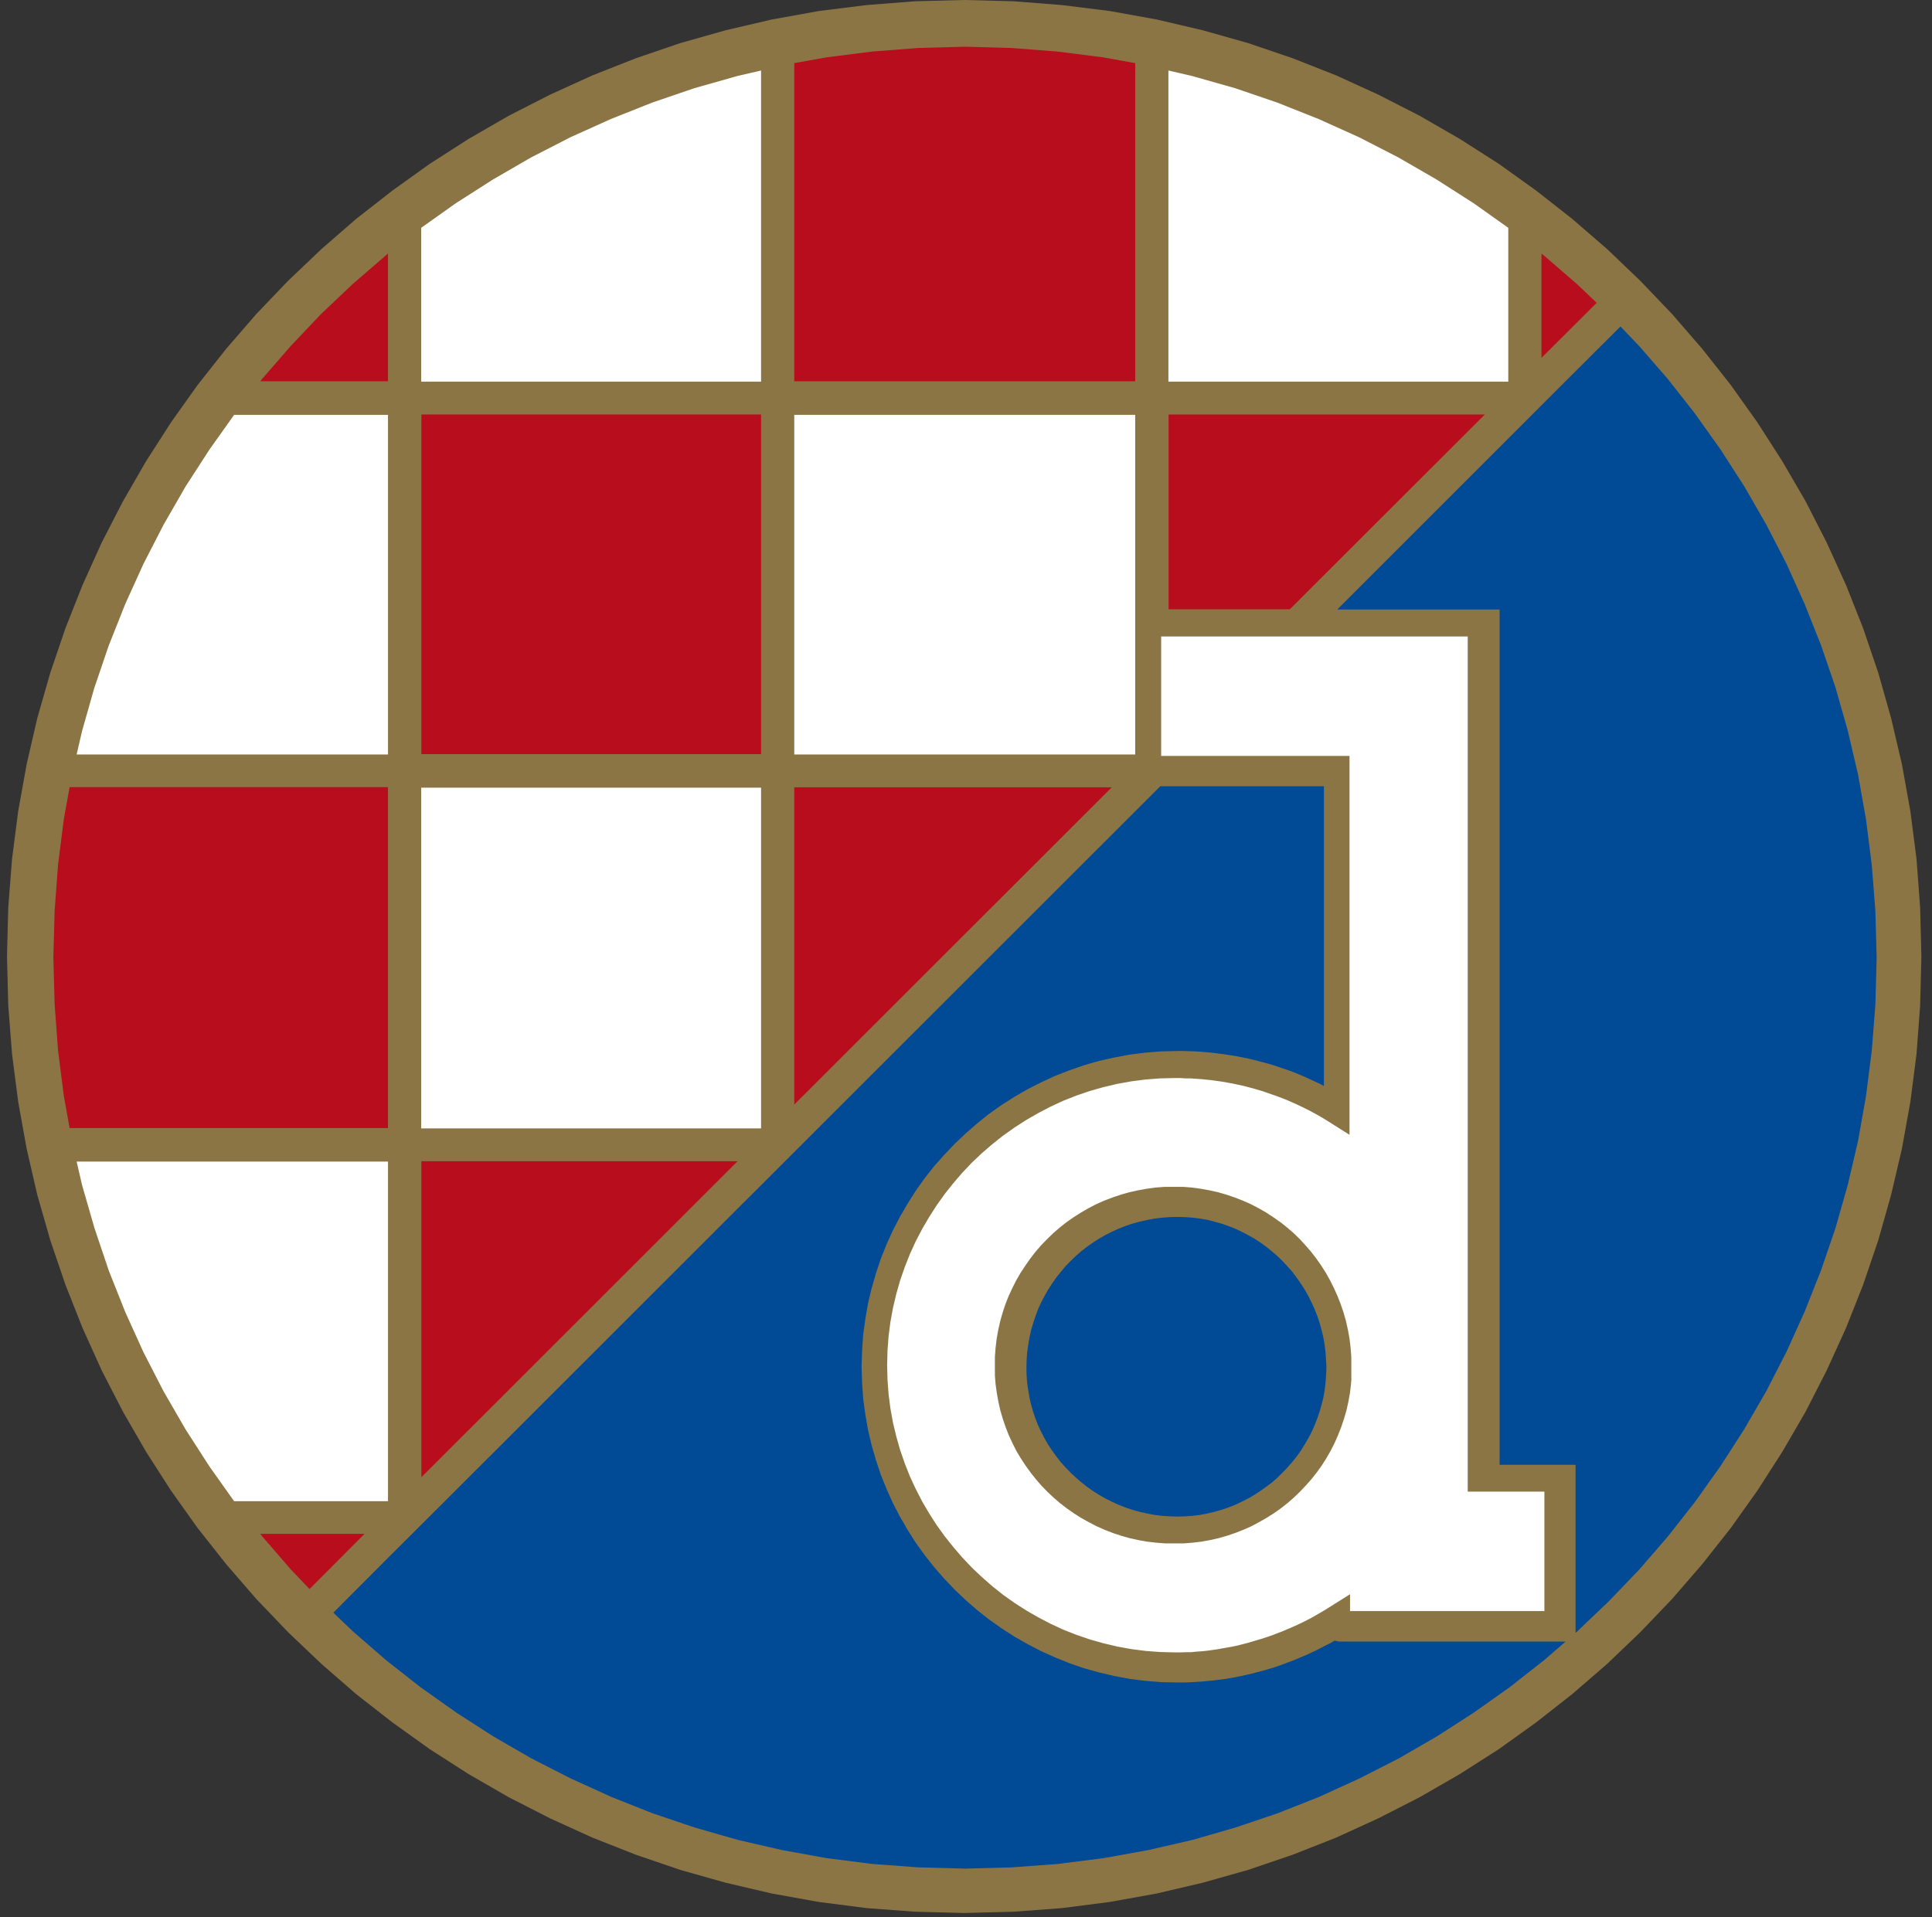 <svg width="132" height="131" viewBox="0 0 132 131" fill="none" xmlns="http://www.w3.org/2000/svg">
<rect x="0" y="0" width="132" height="131" fill="#333333" stroke="none"/>
<g clip-path="url(#clip0_10557_12617)">
<path d="M131.189 62.009L130.942 58.694L130.523 55.44L129.944 52.223L129.204 49.067L128.329 45.974L127.294 42.929L126.123 39.971L124.804 37.075L123.362 34.252L121.772 31.516L120.071 28.866L118.247 26.302L116.3 23.837L114.241 21.459L112.072 19.191L109.804 17.021L107.425 14.963L104.96 13.028L102.397 11.191L99.734 9.491L96.998 7.913L94.176 6.471L91.291 5.152L88.321 3.981L85.277 2.946L82.183 2.071L79.028 1.331L75.811 0.752L72.545 0.345L69.229 0.086L65.877 0L62.524 0.086L59.221 0.345L55.955 0.752L52.738 1.331L49.57 2.071L46.476 2.946L43.444 3.981L40.474 5.152L37.578 6.471L34.755 7.913L32.019 9.491L29.369 11.191L26.805 13.028L24.328 14.963L21.961 17.021L19.681 19.191L17.512 21.459L15.453 23.837L13.506 26.302L11.682 28.866L9.981 31.516L8.403 34.252L6.949 37.075L5.642 39.971L4.471 42.929L3.436 45.974L2.549 49.067L1.821 52.223L1.242 55.44L0.823 58.694L0.564 62.009L0.478 65.362L0.564 68.714L0.823 72.03L1.242 75.284L1.821 78.5L2.549 81.656L3.436 84.749L4.471 87.794L5.642 90.752L6.949 93.648L8.403 96.471L9.981 99.207L11.682 101.857L13.506 104.421L15.453 106.886L17.512 109.265L19.681 111.532L21.961 113.702L24.328 115.76L26.805 117.695L29.369 119.532L32.019 121.233L34.755 122.81L37.578 124.252L40.474 125.571L43.444 126.742L46.476 127.777L49.57 128.652L52.738 129.392L55.955 129.971L59.221 130.39L62.524 130.637L65.877 130.723L69.229 130.637L72.545 130.39L75.811 129.971L79.028 129.392L82.183 128.652L85.277 127.777L88.321 126.742L91.291 125.571L94.176 124.252L96.998 122.81L99.734 121.233L102.397 119.532L104.96 117.695L107.425 115.76L109.804 113.702L112.072 111.532L114.241 109.265L116.3 106.886L118.247 104.421L120.071 101.857L121.772 99.207L123.362 96.471L124.804 93.648L126.123 90.752L127.294 87.794L128.329 84.749L129.204 81.656L129.944 78.5L130.523 75.284L130.942 72.03L131.189 68.714L131.275 65.362L131.189 62.009Z" fill="#8C7545"/>
<path d="M90.293 90.887L90.158 90.394L89.997 89.913L89.813 89.445L89.603 88.989L89.381 88.545L89.135 88.114L88.864 87.695L88.58 87.288L88.284 86.894L87.951 86.524L87.619 86.167L87.261 85.822L86.891 85.501L86.509 85.193L86.115 84.909L85.696 84.638L85.264 84.392L84.833 84.17L84.389 83.96L83.921 83.775L83.453 83.615L82.972 83.48L82.491 83.356L81.986 83.27L81.481 83.209L80.975 83.171L80.458 83.159L79.915 83.171L79.398 83.209L78.88 83.27L78.362 83.369L77.869 83.48L77.376 83.615L76.896 83.775L76.427 83.96L75.971 84.17L75.527 84.392L75.096 84.638L74.677 84.909L74.27 85.193L73.876 85.501L73.506 85.822L73.149 86.167L72.803 86.524L72.483 86.906L72.175 87.288L71.891 87.695L71.62 88.114L71.374 88.545L71.14 88.989L70.93 89.445L70.757 89.913L70.597 90.394L70.449 90.887L70.338 91.392L70.252 91.898L70.178 92.416L70.141 92.945L70.129 93.475L70.141 93.993L70.178 94.499L70.252 95.004L70.338 95.509L70.449 95.99L70.585 96.471L70.745 96.939L70.93 97.407L71.14 97.851L71.361 98.282L71.608 98.714L71.879 99.121L72.175 99.527L72.471 99.909L72.803 100.279L73.149 100.637L73.506 100.969L73.876 101.29L74.27 101.598L74.665 101.881L75.096 102.153L75.527 102.399L75.971 102.621L76.427 102.831L76.896 103.015L77.376 103.176L77.869 103.311L78.362 103.422L78.88 103.521L79.398 103.582L79.928 103.619L80.458 103.632L80.975 103.619L81.481 103.582L81.986 103.521L82.491 103.422L82.972 103.311L83.453 103.176L83.921 103.015L84.389 102.831L84.833 102.621L85.277 102.399L85.696 102.153L86.115 101.881L86.509 101.598L86.904 101.302L87.273 100.982L87.619 100.637L87.964 100.279L88.284 99.909L88.592 99.527L88.876 99.133L89.135 98.714L89.381 98.295L89.615 97.851L89.813 97.407L89.997 96.939L90.158 96.471L90.293 95.99L90.416 95.509L90.503 95.004L90.564 94.499L90.601 93.993L90.626 93.475L90.601 92.945L90.564 92.416L90.503 91.898L90.416 91.392L90.293 90.887Z" fill="#004A96"/>
<path d="M128.132 62.256L127.885 59.1L127.491 55.994L126.949 52.938L126.246 49.93L125.408 46.984L124.422 44.1L123.3 41.278L122.055 38.517L120.675 35.842L119.171 33.229L117.544 30.703L115.806 28.262L113.958 25.908L111.998 23.652L110.716 22.309L106.945 26.068L103.074 29.939L91.365 41.648H102.458V100.095H107.647V111.582L107.758 111.483L109.927 109.413L111.998 107.256L113.958 104.988L115.806 102.634L117.544 100.193L119.171 97.666L120.675 95.066L122.055 92.379L123.3 89.63L124.422 86.796L125.408 83.911L126.246 80.966L126.949 77.958L127.491 74.901L127.885 71.796L128.132 68.64L128.218 65.448L128.132 62.256Z" fill="#004A96"/>
<path d="M91.181 112.112L90.91 112.272L90.565 112.445L90.232 112.617L89.899 112.79L89.554 112.95L89.209 113.11L88.851 113.258L88.506 113.406L88.149 113.542L87.791 113.677L87.422 113.813L87.064 113.936L86.694 114.047L86.325 114.158L85.942 114.257L85.573 114.355L85.191 114.441L84.809 114.528L84.427 114.602L84.044 114.676L83.65 114.737L83.256 114.787L82.861 114.836L82.467 114.873L82.072 114.91L81.666 114.934L81.271 114.959L80.865 114.971H80.445L79.348 114.947L78.264 114.861L77.192 114.725L76.132 114.528L75.084 114.281L74.061 113.998L73.062 113.653L72.089 113.258L71.127 112.827L70.203 112.346L69.291 111.828L68.416 111.261L67.565 110.658L66.752 110.017L65.975 109.339L65.224 108.624L64.509 107.872L63.819 107.083L63.178 106.27L62.574 105.432L62.019 104.556L61.489 103.644L61.008 102.72L60.577 101.759L60.182 100.785L59.85 99.787L59.554 98.763L59.307 97.716L59.123 96.668L58.975 95.584L58.901 94.499L58.864 93.39L58.901 92.293L58.975 91.196L59.123 90.123L59.307 89.064L59.554 88.028L59.85 87.005L60.182 86.007L60.577 85.021L61.008 84.072L61.489 83.147L62.019 82.235L62.574 81.36L63.178 80.51L63.819 79.696L64.509 78.92L65.224 78.168L65.975 77.453L66.752 76.775L67.565 76.122L68.416 75.518L69.291 74.963L70.203 74.433L71.127 73.965L72.089 73.521L73.062 73.139L74.061 72.794L75.084 72.498L76.132 72.264L77.192 72.067L78.264 71.931L79.348 71.845L80.445 71.82H80.865L81.271 71.833L81.666 71.845L82.06 71.87L82.467 71.906L82.861 71.944L83.256 71.993L83.638 72.042L84.032 72.104L84.414 72.165L84.796 72.239L85.178 72.313L85.56 72.4L85.942 72.498L86.312 72.597L86.682 72.695L87.052 72.806L87.409 72.93L87.779 73.053L88.136 73.176L88.494 73.312L88.851 73.46L89.196 73.607L89.541 73.768L89.887 73.928L90.232 74.088L90.454 74.211V53.727H79.275L55.893 77.096L52.023 80.966L30.417 102.56L26.534 106.43L22.775 110.202L24.118 111.483L26.374 113.443L28.728 115.292L31.181 117.03L33.708 118.657L36.308 120.16L38.995 121.529L41.756 122.786L44.578 123.907L47.463 124.881L50.421 125.731L53.428 126.422L56.485 126.976L59.591 127.371L62.746 127.605L65.938 127.691L69.131 127.605L72.286 127.371L75.392 126.976L78.461 126.422L81.468 125.731L84.414 124.881L87.298 123.907L90.133 122.786L92.882 121.529L95.569 120.16L98.169 118.657L100.696 117.03L103.149 115.292L105.503 113.443L106.97 112.174H91.477L91.181 112.112Z" fill="#004A96"/>
<path d="M107.746 19.413L105.478 17.453L105.318 17.33V24.454L109.089 20.694L107.746 19.413Z" fill="#B80D1C"/>
<path d="M72.261 3.525L69.118 3.279L65.914 3.192L62.721 3.279L59.566 3.525L56.46 3.92L54.266 4.314V26.056H77.561V4.314L75.379 3.92L72.261 3.525Z" fill="#B80D1C"/>
<path d="M24.093 19.413L21.924 21.471L19.866 23.64L17.906 25.896L17.783 26.056H26.509V17.317L26.361 17.453L24.093 19.413Z" fill="#B80D1C"/>
<path d="M51.998 28.324H28.79V51.532H51.998V28.324Z" fill="#B80D1C"/>
<path d="M79.841 41.635H88.124L101.448 28.324H79.841V41.635Z" fill="#B80D1C"/>
<path d="M54.266 75.481L75.959 53.8H54.266V75.481Z" fill="#B80D1C"/>
<path d="M4.36 55.982L3.966 59.088L3.732 62.243L3.646 65.436L3.732 68.628L3.966 71.783L4.36 74.889L4.755 77.083H26.509V53.788H4.755L4.36 55.982Z" fill="#B80D1C"/>
<path d="M28.79 100.945L50.396 79.351H28.79V100.945Z" fill="#B80D1C"/>
<path d="M17.906 104.975L19.866 107.243L21.148 108.587L24.907 104.815H17.783L17.906 104.975Z" fill="#B80D1C"/>
<path d="M100.671 13.879L98.145 12.264L95.544 10.76L92.857 9.38L90.096 8.135L87.274 7.013L84.389 6.027L81.431 5.189L79.829 4.819V26.081H103.05V15.567L100.671 13.879Z" fill="white"/>
<path d="M5.606 80.978L6.456 83.924L7.43 86.82L8.551 89.642L9.796 92.391L11.177 95.078L12.68 97.679L14.307 100.205L15.996 102.584H26.509V79.376H5.236L5.606 80.978Z" fill="white"/>
<path d="M51.998 53.825H28.777V77.108H51.998V53.825Z" fill="white"/>
<path d="M54.266 51.557H77.561V43.928V41.66V28.349H54.266V51.557Z" fill="white"/>
<path d="M14.307 30.727L12.68 33.242L11.177 35.855L9.796 38.542L8.551 41.29L7.43 44.113L6.444 47.009L5.606 49.955L5.236 51.557H26.509V28.349H15.996L14.307 30.727Z" fill="white"/>
<path d="M47.438 6.027L44.554 7.013L41.731 8.135L38.97 9.38L36.283 10.76L33.683 12.264L31.156 13.879L28.777 15.567V26.081H51.998V4.819L50.396 5.189L47.438 6.027Z" fill="white"/>
<path d="M92.66 94.005L92.611 94.634L92.537 95.25L92.426 95.867L92.29 96.471L92.117 97.062L91.92 97.641L91.698 98.209L91.452 98.763L91.181 99.293L90.885 99.811L90.564 100.316L90.219 100.797L89.85 101.265L89.455 101.709L89.048 102.14L88.617 102.559L88.161 102.954L87.693 103.324L87.2 103.669L86.694 103.989L86.177 104.285L85.647 104.568L85.092 104.815L84.525 105.037L83.946 105.234L83.354 105.406L82.75 105.542L82.134 105.653L81.518 105.727L80.889 105.776H80.248H79.595L78.954 105.727L78.325 105.653L77.697 105.542L77.093 105.406L76.489 105.234L75.897 105.037L75.33 104.815L74.776 104.568L74.233 104.285L73.703 103.989L73.198 103.669L72.705 103.324L72.224 102.954L71.768 102.559L71.337 102.153L70.918 101.721L70.523 101.265L70.154 100.797L69.808 100.316L69.476 99.811L69.168 99.293L68.896 98.751L68.638 98.196L68.416 97.629L68.219 97.05L68.046 96.458L67.91 95.854L67.799 95.238L67.713 94.622L67.664 93.993V93.365V92.711L67.713 92.07L67.787 91.442L67.898 90.826L68.034 90.209L68.206 89.605L68.403 89.014L68.625 88.447L68.884 87.892L69.155 87.35L69.463 86.82L69.796 86.314L70.141 85.821L70.511 85.341L70.905 84.885L71.325 84.453L71.756 84.034L72.212 83.64L72.68 83.27L73.173 82.925L73.679 82.605L74.209 82.296L74.751 82.013L75.306 81.766L75.885 81.544L76.464 81.347L77.068 81.175L77.672 81.039L78.288 80.928L78.917 80.842L79.558 80.793H80.211H80.852L81.481 80.842L82.097 80.928L82.713 81.039L83.317 81.175L83.909 81.347L84.488 81.544L85.055 81.766L85.61 82.013L86.152 82.296L86.67 82.592L87.175 82.925L87.668 83.27L88.136 83.64L88.592 84.034L89.024 84.453L89.43 84.897L89.825 85.353L90.195 85.834L90.54 86.327L90.86 86.832L91.156 87.362L91.427 87.904L91.674 88.459L91.896 89.026L92.093 89.605L92.265 90.209L92.401 90.826L92.512 91.442L92.586 92.07L92.635 92.711V93.365V93.993L92.66 94.005ZM99.969 102.251V43.804H79.644V51.347H92.512V78.106L90.478 76.824L90.195 76.651L89.899 76.479L89.603 76.319L89.307 76.158L89.011 76.01L88.703 75.862L88.395 75.715L88.087 75.579L87.779 75.444L87.458 75.32L87.138 75.197L86.817 75.086L86.497 74.975L86.177 74.864L85.844 74.766L85.511 74.667L85.178 74.581L84.846 74.494L84.5 74.421L84.155 74.347L83.81 74.285L83.465 74.223L83.12 74.174L82.775 74.125L82.417 74.088L82.06 74.051L81.703 74.026L81.345 74.001H80.988L80.63 73.977H80.273L79.274 74.001L78.301 74.075L77.339 74.199L76.39 74.371L75.454 74.593L74.541 74.852L73.642 75.16L72.767 75.505L71.916 75.9L71.09 76.331L70.277 76.799L69.488 77.305L68.724 77.847L67.997 78.426L67.294 79.03L66.616 79.671L65.975 80.349L65.371 81.052L64.792 81.779L64.25 82.543L63.744 83.332L63.276 84.133L62.845 84.959L62.45 85.821L62.105 86.697L61.797 87.584L61.538 88.496L61.316 89.433L61.144 90.37L61.02 91.331L60.947 92.305L60.922 93.291L60.947 94.277L61.02 95.25L61.144 96.212L61.316 97.161L61.538 98.085L61.797 98.997L62.105 99.885L62.45 100.76L62.845 101.61L63.276 102.448L63.744 103.25L64.25 104.038L64.792 104.79L65.371 105.517L65.975 106.22L66.616 106.898L67.294 107.539L67.997 108.155L68.724 108.734L69.488 109.277L70.277 109.782L71.09 110.25L71.916 110.682L72.767 111.076L73.642 111.421L74.541 111.729L75.454 111.988L76.39 112.21L77.339 112.383L78.301 112.506L79.274 112.58L80.273 112.605H80.63L81 112.592H81.357L81.715 112.555L82.072 112.531L82.43 112.494L82.787 112.444L83.132 112.395L83.477 112.333L83.822 112.272L84.168 112.21L84.513 112.136L84.846 112.05L85.178 111.964L85.511 111.865L85.844 111.766L86.177 111.668L86.509 111.557L86.83 111.446L87.15 111.323L87.471 111.199L87.791 111.064L88.112 110.928L88.42 110.793L88.728 110.645L89.036 110.497L89.344 110.337L89.64 110.176L89.936 110.004L90.232 109.831L90.515 109.659L92.549 108.377V109.782H105.207V102.239H100.006L99.969 102.251Z" fill="white"/>
<path d="M92.66 94.005L92.611 94.634L92.537 95.25L92.426 95.867L92.29 96.471L92.117 97.062L91.92 97.641L91.698 98.209L91.452 98.763L91.181 99.293L90.885 99.811L90.564 100.316L90.219 100.797L89.85 101.265L89.455 101.709L89.048 102.14L88.617 102.559L88.161 102.954L87.693 103.324L87.2 103.669L86.694 103.989L86.177 104.285L85.647 104.568L85.092 104.815L84.525 105.037L83.946 105.234L83.354 105.406L82.75 105.542L82.134 105.653L81.518 105.727L80.889 105.776H80.248H79.595L78.954 105.727L78.325 105.653L77.697 105.542L77.093 105.406L76.489 105.234L75.897 105.037L75.33 104.815L74.776 104.568L74.233 104.285L73.703 103.989L73.198 103.669L72.705 103.324L72.224 102.954L71.768 102.559L71.337 102.153L70.918 101.721L70.523 101.265L70.154 100.797L69.808 100.316L69.476 99.811L69.168 99.293L68.896 98.751L68.638 98.196L68.416 97.629L68.219 97.05L68.046 96.458L67.91 95.854L67.799 95.238L67.713 94.622L67.664 93.993V93.365V92.711L67.713 92.07L67.787 91.442L67.898 90.826L68.034 90.209L68.206 89.605L68.403 89.014L68.625 88.447L68.884 87.892L69.155 87.35L69.463 86.82L69.796 86.314L70.141 85.821L70.511 85.341L70.905 84.885L71.325 84.453L71.756 84.034L72.212 83.64L72.68 83.27L73.173 82.925L73.679 82.605L74.209 82.296L74.751 82.013L75.306 81.766L75.885 81.544L76.464 81.347L77.068 81.175L77.672 81.039L78.288 80.928L78.917 80.842L79.558 80.793H80.211H80.852L81.481 80.842L82.097 80.928L82.713 81.039L83.317 81.175L83.909 81.347L84.488 81.544L85.055 81.766L85.61 82.013L86.152 82.296L86.67 82.592L87.175 82.925L87.668 83.27L88.136 83.64L88.592 84.034L89.024 84.453L89.43 84.897L89.825 85.353L90.195 85.834L90.54 86.327L90.86 86.832L91.156 87.362L91.427 87.904L91.674 88.459L91.896 89.026L92.093 89.605L92.265 90.209L92.401 90.826L92.512 91.442L92.586 92.07L92.635 92.711V93.365V93.993L92.66 94.005ZM99.969 102.251V43.804H79.644V51.347H92.512V78.106L90.478 76.824L90.195 76.651L89.899 76.479L89.603 76.319L89.307 76.158L89.011 76.01L88.703 75.862L88.395 75.715L88.087 75.579L87.779 75.444L87.458 75.32L87.138 75.197L86.817 75.086L86.497 74.975L86.177 74.864L85.844 74.766L85.511 74.667L85.178 74.581L84.846 74.494L84.5 74.421L84.155 74.347L83.81 74.285L83.465 74.223L83.12 74.174L82.775 74.125L82.417 74.088L82.06 74.051L81.703 74.026L81.345 74.001H80.988L80.63 73.977H80.273L79.274 74.001L78.301 74.075L77.339 74.199L76.39 74.371L75.454 74.593L74.541 74.852L73.642 75.16L72.767 75.505L71.916 75.9L71.09 76.331L70.277 76.799L69.488 77.305L68.724 77.847L67.997 78.426L67.294 79.03L66.616 79.671L65.975 80.349L65.371 81.052L64.792 81.779L64.25 82.543L63.744 83.332L63.276 84.133L62.845 84.959L62.45 85.821L62.105 86.697L61.797 87.584L61.538 88.496L61.316 89.433L61.144 90.37L61.02 91.331L60.947 92.305L60.922 93.291L60.947 94.277L61.02 95.25L61.144 96.212L61.316 97.161L61.538 98.085L61.797 98.997L62.105 99.885L62.45 100.76L62.845 101.61L63.276 102.448L63.744 103.25L64.25 104.038L64.792 104.79L65.371 105.517L65.975 106.22L66.616 106.898L67.294 107.539L67.997 108.155L68.724 108.734L69.488 109.277L70.277 109.782L71.09 110.25L71.916 110.682L72.767 111.076L73.642 111.421L74.541 111.729L75.454 111.988L76.39 112.21L77.339 112.383L78.301 112.506L79.274 112.58L80.273 112.605H80.63L81 112.592H81.357L81.715 112.555L82.072 112.531L82.43 112.494L82.787 112.444L83.132 112.395L83.477 112.333L83.822 112.272L84.168 112.21L84.513 112.136L84.846 112.05L85.178 111.964L85.511 111.865L85.844 111.766L86.177 111.668L86.509 111.557L86.83 111.446L87.15 111.323L87.471 111.199L87.791 111.064L88.112 110.928L88.42 110.793L88.728 110.645L89.036 110.497L89.344 110.337L89.64 110.176L89.936 110.004L90.232 109.831L90.515 109.659L92.549 108.377V109.782H105.207V102.239H100.006L99.969 102.251Z" stroke="white" stroke-width="0.62" stroke-miterlimit="10"/>
</g>
<defs>
<clipPath id="clip0_10557_12617">
<rect width="132" height="131" fill="white"/>
</clipPath>
</defs>
</svg>
